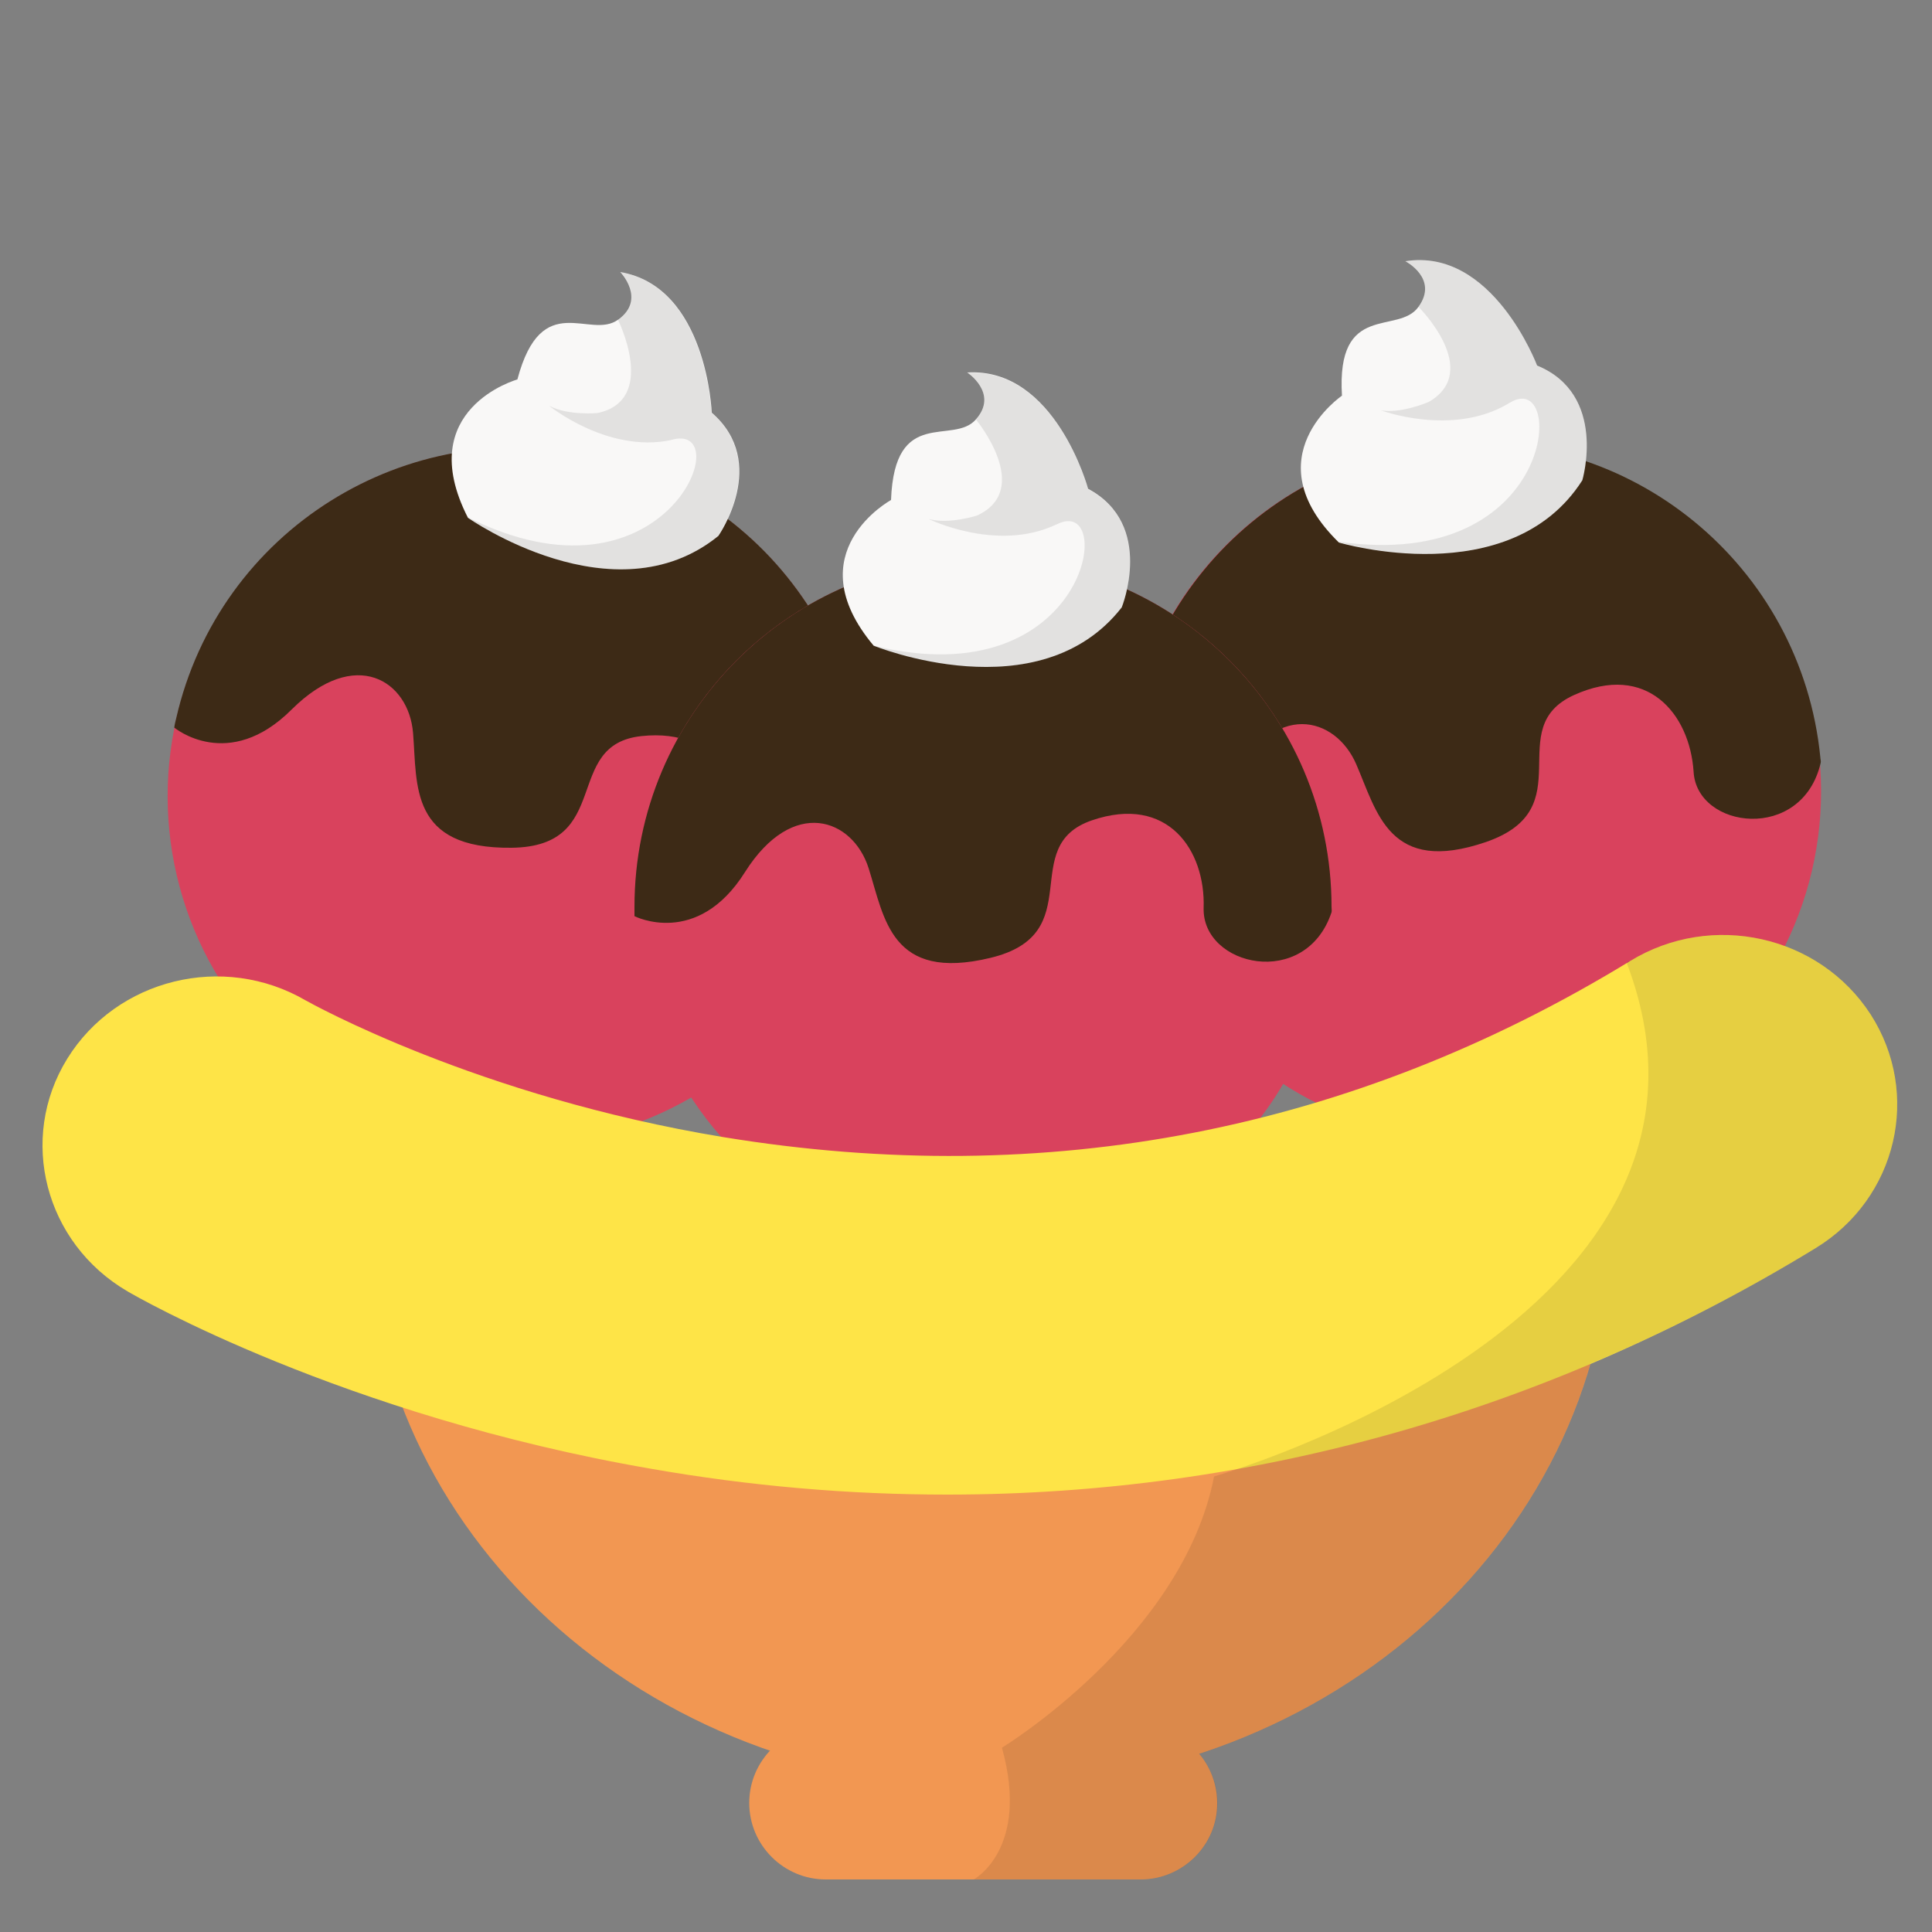<?xml version="1.0" encoding="utf-8"?>
<!-- Generator: Adobe Illustrator 22.1.0, SVG Export Plug-In . SVG Version: 6.00 Build 0)  -->
<svg version="1.1" id="Layer_1" xmlns="http://www.w3.org/2000/svg" xmlns:xlink="http://www.w3.org/1999/xlink" x="0px" y="0px"
	 viewBox="0 0 500 500" style="enable-background:new 0 0 500 500;" xml:space="preserve">
<rect x="0" y="0" width="500" height="500" fill="#808080" stroke="none"/>
<style type="text/css">
	.st0{fill:#F29752;}
	.st1{fill:#D9425D;}
	.st2{fill:#3D2A16;}
	.st3{fill:#F9F8F7;}
	.st4{opacity:0.1;fill:#0D0E0E;enable-background:new    ;}
	.st5{fill:#FEE447;}
</style>
<g id="XMLID_7_">
	<g id="XMLID_6_">
		<path id="XMLID_248_" class="st0" d="M417,315c0,81.5-72.1,147.5-161,147.5S95,396.5,95,315H417z"/>
		<path id="XMLID_231_" class="st0" d="M295.2,486.4h-81.5c-10.9,0-19.8-8.9-19.8-19.8l0,0c0-10.9,8.9-19.8,19.8-19.8h81.5
			c10.9,0,19.8,8.9,19.8,19.8l0,0C315.1,477.5,306.1,486.4,295.2,486.4z"/>
	</g>
	<g id="XMLID_225_">
		
			<ellipse id="XMLID_300_" transform="matrix(0.707 -0.707 0.707 0.707 -33.194 329.538)" class="st1" cx="381.2" cy="204.8" rx="90.2" ry="90.2"/>
		<path id="XMLID_297_" class="st2" d="M471.2,197.4c0.1-0.5-0.1-0.9-0.1-1.4c-4.9-49.6-49-85.9-98.6-81s-85.9,49-81,98.6
			c0.1,0.8,0.2,1.6,0.3,2.4c0,0,17,6.7,27.4-14.1c10.4-20.7,26.4-16.6,31.8-4.1c5.4,12.4,8.5,28.7,33.6,20.1
			c25.1-8.7,3.9-29.4,22.7-38c18.9-8.6,30,4.8,31,19.8C439.1,214.6,466.4,218.1,471.2,197.4z"/>
		<path id="XMLID_253_" class="st3" d="M347.3,102.4c0,0-23.4,15.9-0.8,38c0,0,44.3,13.2,63-16.1c0,0,6.6-22.2-11.7-29.7
			c0,0-11.5-30.6-34.1-27c0,0,8.7,4.5,3.4,11.8C361.9,86.8,345.8,77.9,347.3,102.4z"/>
		<path id="XMLID_252_" class="st4" d="M380.4,142.4c10.8-1.8,21.9-6.8,29.1-18.1c0,0,6.6-22.2-11.7-29.7c0,0-11.5-30.6-34.1-27
			c0,0,8.7,4.5,3.4,11.8c0,0,16.6,16.5,2.7,24.6c0,0-7.1,3.1-12.4,2.2c0,0,18.2,6.8,32.7-1.6c0.2-0.1,0.4-0.3,0.7-0.4
			c14.6-9,12.2,44.1-44.3,36C346.5,140.4,363.2,145.4,380.4,142.4"/>
	</g>
	<g id="XMLID_250_">
		
			<ellipse id="XMLID_249_" transform="matrix(0.707 -0.707 0.707 0.707 -106.597 154.803)" class="st1" cx="133.6" cy="206.1" rx="90.2" ry="90.2"/>
		<path id="XMLID_246_" class="st2" d="M221.2,227.6c0.2-0.4,0.2-0.9,0.3-1.4c11.1-48.6-19.2-97-67.8-108.1s-97,19.2-108.1,67.8
			c-0.2,0.8-0.4,1.6-0.5,2.4c0,0,14,11.7,30.4-4.7c16.5-16.4,30.3-7.4,31.4,6.1s-1,30,25.5,29.7s13-26.7,33.6-28.9
			s27,14.1,23.1,28.6C185.4,233.8,210.1,245.8,221.2,227.6z"/>
		<path id="XMLID_224_" class="st3" d="M133.9,98.2c0,0-27.2,7.6-12.8,35.8c0,0,37.8,26.6,64.8,4.7c0,0,13.3-18.9-1.7-31.9
			c0,0-1.2-32.6-23.7-36.4c0,0,6.8,7-0.5,12.3C152.7,88.1,140.2,74.5,133.9,98.2z"/>
		<path id="XMLID_223_" class="st4" d="M152.5,146.7c10.9,1.7,22.9,0.5,33.3-8c0,0,13.3-18.9-1.7-31.9c0,0-1.2-32.6-23.7-36.4
			c0,0,6.8,7-0.5,12.3c0,0,10.5,20.9-5.3,24.2c0,0-7.7,0.7-12.5-1.9c0,0,15.1,12.3,31.5,8.9c0.2-0.1,0.5-0.1,0.7-0.2
			c16.7-3.9-2.4,45.7-53.4,20.1C121.1,134,135.3,144,152.5,146.7"/>
	</g>
	<g id="XMLID_226_">
		<circle id="XMLID_162_" class="st1" cx="254.4" cy="234.7" r="90.2"/>
		<path id="XMLID_200_" class="st2" d="M344.6,236.1c0.1-0.4,0-0.9,0-1.4c0-49.8-40.4-90.2-90.2-90.2s-90.2,40.4-90.2,90.2
			c0,0.8,0,1.6,0,2.4c0,0,16.2,8.3,28.6-11.4c12.4-19.6,27.9-13.9,32-1s5.7,29.4,31.5,23.2s6.7-28.9,26.3-35.6
			c19.6-6.7,29.4,7.7,28.9,22.7C311.1,250.1,337.9,256.2,344.6,236.1z"/>
		<path id="XMLID_217_" class="st3" d="M230.6,129.4c0,0-24.8,13.5-4.5,37.7c0,0,42.8,17.5,64.2-9.9c0,0,8.7-21.4-8.7-30.7
			c0,0-8.5-31.5-31.3-30.1c0,0,8.2,5.4,2.3,12.1C246.7,115.4,231.5,104.9,230.6,129.4z"/>
		<path id="XMLID_219_" class="st4" d="M259.6,172.5c11-0.8,22.4-4.6,30.7-15.2c0,0,8.7-21.4-8.7-30.7c0,0-8.5-31.5-31.3-30.1
			c0,0,8.2,5.4,2.3,12.1c0,0,14.9,18,0.3,24.8c0,0-7.3,2.4-12.6,0.9c0,0,17.5,8.6,32.7,1.6c0.2-0.1,0.5-0.2,0.7-0.3
			c15.4-7.5,7.9,45.1-47.6,31.5C226.1,167.2,242.2,173.8,259.6,172.5"/>
	</g>
	<g id="XMLID_163_">
		<g>
			<path id="XMLID_11_" class="st5" d="M245.1,386.8c-25.4,0-51-2.2-76.7-6.7C88.6,366.3,35.2,335.5,33,334.2
				C11.6,321.7,4.6,294.7,17.4,274s40.4-27.5,61.7-15.1c1.1,0.6,44.4,24.9,108.2,35.4c83.7,13.7,162.6-1.6,234.6-45.6
				c21.1-12.9,48.9-6.7,62.2,13.8c13.2,20.5,6.9,47.6-14.2,60.5C400.8,365.2,324.3,386.8,245.1,386.8z"/>
		</g>
	</g>
	<path id="XMLID_426_" class="st4" d="M421,249.2c-0.1-0.3,0.6-0.4,0.9-0.5c21.1-12.9,48.9-6.7,62.2,13.8
		c13.2,20.5,6.9,47.6-14.2,60.5c-18.9,11.5-38.3,21.5-58.3,29.9c-13.6,47-51.8,84.7-101.2,101c2.9,3.5,4.7,7.9,4.7,12.7l0,0
		c0,10.9-8.9,19.8-19.8,19.8H252c0,0,14.6-7.8,7.3-34.1c0,0,46.8-28.5,54.9-70.2C314.2,382.1,456.2,341.7,421,249.2z"/>
</g>
</svg>
